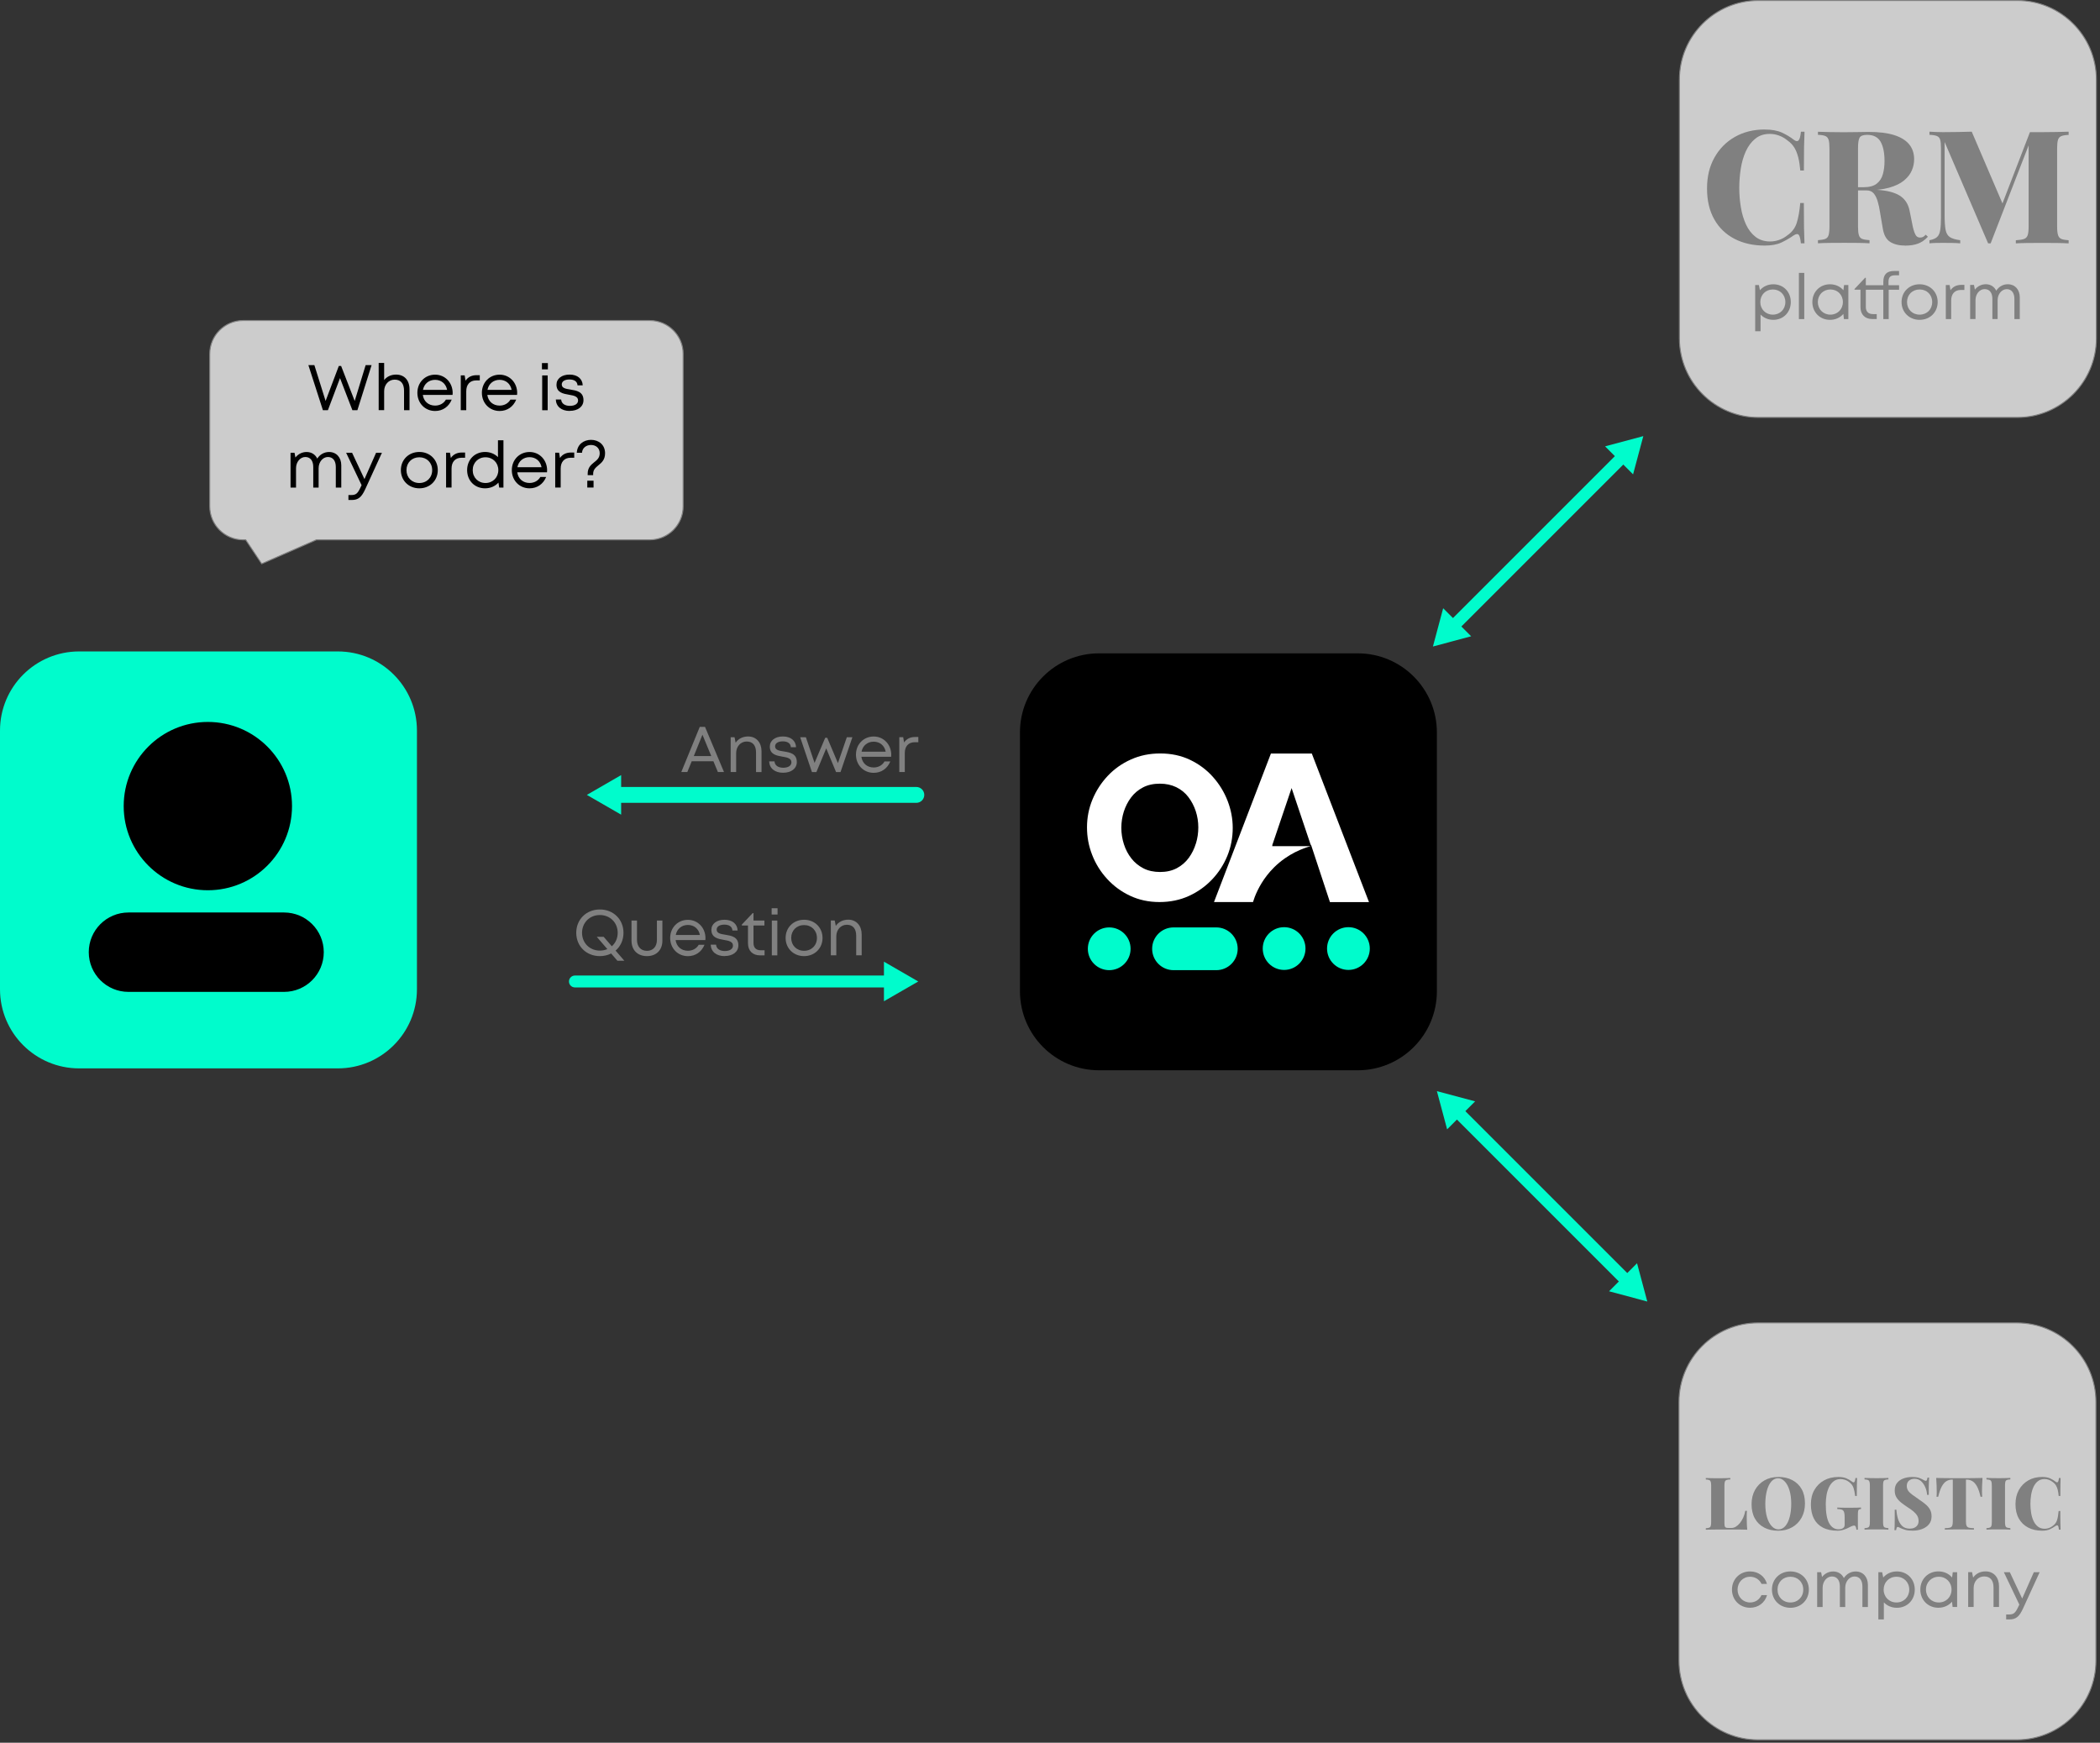 <svg width="529" height="439" viewBox="0 0 529 439" fill="none" xmlns="http://www.w3.org/2000/svg">
<rect x="0" y="0" width="529" height="439" fill="#333333" stroke="none"/>
<g clip-path="url(#clip0_181_273)">
<path d="M342.03 164.58H276.86C265.853 164.58 256.93 173.503 256.93 184.51V249.68C256.93 260.687 265.853 269.61 276.86 269.61H342.03C353.037 269.61 361.96 260.687 361.96 249.68V184.51C361.96 173.503 353.037 164.58 342.03 164.58Z" fill="black"/>
<path d="M284.8 239.005C284.8 236.031 282.389 233.62 279.415 233.62C276.441 233.62 274.03 236.031 274.03 239.005C274.03 241.979 276.441 244.39 279.415 244.39C282.389 244.39 284.8 241.979 284.8 239.005Z" fill="#00FCCC"/>
<path d="M328.86 238.945C328.86 235.971 326.449 233.56 323.475 233.56C320.501 233.56 318.09 235.971 318.09 238.945C318.09 241.919 320.501 244.33 323.475 244.33C326.449 244.33 328.86 241.919 328.86 238.945Z" fill="#00FCCC"/>
<path d="M345.06 238.945C345.06 235.971 342.649 233.56 339.675 233.56C336.701 233.56 334.29 235.971 334.29 238.945C334.29 241.919 336.701 244.33 339.675 244.33C342.649 244.33 345.06 241.919 345.06 238.945Z" fill="#00FCCC"/>
<path d="M306.39 233.62H295.62C292.643 233.62 290.23 236.031 290.23 239.005C290.23 241.979 292.643 244.39 295.62 244.39H306.39C309.367 244.39 311.78 241.979 311.78 239.005C311.78 236.031 309.367 233.62 306.39 233.62Z" fill="#00FCCC"/>
<path d="M309.24 201.74C308.37 199.5 307.13 197.48 305.52 195.68C303.91 193.88 301.98 192.45 299.75 191.39C297.51 190.33 295.03 189.8 292.29 189.8C289.55 189.8 287.16 190.3 284.9 191.31C282.65 192.31 280.7 193.69 279.05 195.44C277.4 197.19 276.12 199.18 275.2 201.39C274.28 203.61 273.82 205.95 273.82 208.41C273.82 210.87 274.25 213.12 275.12 215.35C275.99 217.59 277.24 219.6 278.87 221.38C280.5 223.17 282.43 224.59 284.66 225.64C286.9 226.7 289.37 227.23 292.07 227.23C294.77 227.23 297.24 226.72 299.48 225.7C301.72 224.68 303.66 223.29 305.33 221.54C306.99 219.79 308.27 217.8 309.18 215.58C310.08 213.36 310.53 211.02 310.53 208.56C310.53 206.24 310.1 203.96 309.23 201.72L309.24 201.74ZM301.25 212.48C300.85 213.8 300.26 215 299.46 216.1C298.66 217.19 297.65 218.06 296.45 218.7C295.23 219.34 293.83 219.66 292.24 219.66C290.65 219.66 289.2 219.35 288 218.72C286.81 218.1 285.8 217.27 284.99 216.23C284.17 215.19 283.55 214 283.12 212.67C282.69 211.34 282.47 209.96 282.47 208.54C282.47 207.12 282.68 205.76 283.09 204.46C283.51 203.16 284.11 201.97 284.91 200.9C285.71 199.83 286.72 198.98 287.93 198.35C289.14 197.72 290.56 197.41 292.19 197.41C293.71 197.41 295.09 197.71 296.3 198.29C297.51 198.88 298.53 199.7 299.34 200.76C300.15 201.82 300.78 203.01 301.21 204.32C301.64 205.63 301.86 207 301.86 208.42C301.86 209.84 301.66 211.16 301.26 212.48H301.25Z" fill="white"/>
<path d="M330.17 212.82H330.13L330.18 212.96H330.22L330.17 212.82Z" fill="white"/>
<path d="M344.86 227.24H335.02L332.59 219.89L330.26 212.82H330.17L325.36 198.52L320.47 212.96H320.53L320.47 213.15H330.17C328.33 213.66 324.5 214.99 320.97 218.47C318.27 221.14 316.84 223.99 316.08 225.94L316.06 225.99L315.64 227.23H305.81L320.15 189.82H330.45L344.85 227.23L344.86 227.24Z" fill="white"/>
<path d="M508.16 0.12H442.99C431.983 0.12 423.06 9.043 423.06 20.05V85.22C423.06 96.227 431.983 105.15 442.99 105.15H508.16C519.167 105.15 528.09 96.227 528.09 85.22V20.05C528.09 9.043 519.167 0.12 508.16 0.12Z" fill="#CCCCCC"/>
<path d="M508.16 105.28H442.98C431.92 105.28 422.93 96.28 422.93 85.23V20.05C422.93 8.99 431.93 0 442.98 0H508.16C519.22 0 528.21 9 528.21 20.05V85.23C528.21 96.29 519.21 105.28 508.16 105.28ZM442.98 0.25C432.06 0.25 423.18 9.13 423.18 20.05V85.23C423.18 96.15 432.06 105.03 442.98 105.03H508.16C519.08 105.03 527.96 96.15 527.96 85.23V20.05C527.96 9.13 519.08 0.25 508.16 0.25H442.98Z" fill="#808080"/>
<path d="M85.1 164.1H19.93C8.923 164.1 0 173.023 0 184.03V249.2C0 260.207 8.923 269.13 19.93 269.13H85.1C96.107 269.13 105.03 260.207 105.03 249.2V184.03C105.03 173.023 96.107 164.1 85.1 164.1Z" fill="#00FCCC"/>
<path d="M444.56 32.63C446.31 32.63 447.74 32.89 448.87 33.4C450 33.92 450.99 34.52 451.87 35.21C452.4 35.61 452.8 35.65 453.08 35.35C453.36 35.05 453.55 34.32 453.66 33.18H454.57C454.52 34.21 454.48 35.48 454.45 36.99C454.42 38.5 454.41 40.49 454.41 42.95H453.5C453.39 41.71 453.23 40.62 453 39.69C452.77 38.76 452.45 37.94 452.03 37.23C451.61 36.52 451 35.88 450.2 35.32C449.59 34.82 448.91 34.43 448.15 34.15C447.39 33.87 446.62 33.73 445.83 33.73C444.37 33.73 443.15 34.13 442.16 34.94C441.17 35.75 440.37 36.81 439.78 38.12C439.18 39.43 438.76 40.89 438.51 42.49C438.26 44.09 438.13 45.7 438.13 47.32C438.13 48.94 438.26 50.58 438.53 52.19C438.79 53.79 439.22 55.24 439.82 56.54C440.42 57.84 441.22 58.88 442.22 59.66C443.23 60.44 444.46 60.83 445.91 60.83C446.68 60.83 447.44 60.7 448.19 60.43C448.94 60.17 449.63 59.78 450.24 59.28C451.41 58.49 452.19 57.45 452.6 56.16C453.01 54.88 453.31 53.2 453.49 51.13H454.4C454.4 53.7 454.41 55.77 454.44 57.35C454.47 58.93 454.51 60.24 454.56 61.3H453.65C453.54 60.16 453.36 59.45 453.11 59.16C452.86 58.87 452.44 58.91 451.86 59.28C450.88 59.97 449.84 60.57 448.74 61.09C447.64 61.61 446.23 61.86 444.51 61.86C441.62 61.86 439.09 61.29 436.9 60.15C434.72 59.01 433.02 57.37 431.82 55.23C430.61 53.08 430.01 50.5 430.01 47.48C430.01 44.46 430.63 41.92 431.88 39.69C433.12 37.47 434.84 35.73 437.02 34.49C439.2 33.25 441.71 32.62 444.55 32.62L444.56 32.63Z" fill="#808080"/>
<path d="M457.95 33.19C458.66 33.22 459.62 33.24 460.81 33.27C462 33.3 463.19 33.31 464.39 33.31C465.69 33.31 466.94 33.3 468.14 33.27C469.34 33.24 470.2 33.23 470.7 33.23C473.3 33.23 475.43 33.49 477.12 34.02C478.8 34.55 480.07 35.32 480.91 36.34C481.76 37.36 482.18 38.62 482.18 40.13C482.18 41.08 481.99 42.02 481.6 42.93C481.22 43.84 480.57 44.68 479.65 45.45C478.74 46.22 477.48 46.83 475.88 47.28C474.28 47.73 472.26 47.95 469.82 47.95H466.01V47.16H469.43C470.89 47.16 471.99 46.86 472.75 46.27C473.51 45.68 474.02 44.88 474.3 43.89C474.58 42.9 474.72 41.79 474.72 40.57C474.72 38.48 474.39 36.86 473.73 35.7C473.07 34.55 471.94 33.97 470.35 33.97C469.37 33.97 468.74 34.2 468.46 34.64C468.18 35.09 468.04 36 468.04 37.38V57.08C468.04 58.03 468.11 58.75 468.26 59.23C468.41 59.71 468.68 60.02 469.09 60.18C469.5 60.34 470.12 60.44 470.94 60.5V61.29C470.2 61.24 469.25 61.2 468.1 61.19C466.95 61.18 465.79 61.17 464.62 61.17C463.27 61.17 462 61.17 460.81 61.19C459.62 61.2 458.67 61.24 457.95 61.29V60.5C458.77 60.45 459.39 60.34 459.8 60.18C460.21 60.02 460.49 59.7 460.63 59.23C460.77 58.76 460.85 58.04 460.85 57.08V37.38C460.85 36.4 460.78 35.68 460.63 35.21C460.48 34.75 460.21 34.43 459.8 34.26C459.39 34.09 458.77 33.99 457.95 33.96V33.17V33.19ZM465.85 47.29C466.88 47.32 467.82 47.37 468.67 47.45C469.52 47.53 470.28 47.6 470.95 47.67C471.62 47.74 472.21 47.78 472.72 47.81C475.34 47.97 477.29 48.47 478.58 49.3C479.87 50.13 480.68 51.37 481.02 53.01L481.85 57.14C482.09 58.15 482.34 58.85 482.6 59.26C482.86 59.67 483.24 59.86 483.71 59.84C484 59.84 484.25 59.78 484.46 59.66C484.67 59.54 484.88 59.36 485.09 59.12L485.65 59.64C484.88 60.46 484.05 61.04 483.15 61.37C482.25 61.7 481.2 61.87 480.01 61.87C478.45 61.87 477.17 61.57 476.18 60.96C475.19 60.35 474.56 59.23 474.29 57.58L473.61 53.61C473.45 52.53 473.25 51.56 472.99 50.71C472.74 49.86 472.4 49.19 471.98 48.7C471.56 48.21 470.96 47.96 470.19 47.96H465.9L465.82 47.29H465.85Z" fill="#808080"/>
<path d="M521.1 33.19V33.98C520.31 34.01 519.7 34.11 519.27 34.28C518.85 34.45 518.56 34.77 518.42 35.23C518.27 35.69 518.2 36.42 518.2 37.4V57.1C518.2 58.05 518.28 58.77 518.44 59.25C518.6 59.73 518.88 60.04 519.29 60.2C519.7 60.36 520.3 60.46 521.1 60.52V61.31C520.33 61.26 519.35 61.22 518.14 61.21C516.93 61.2 515.71 61.19 514.47 61.19C513.12 61.19 511.85 61.19 510.68 61.21C509.5 61.22 508.54 61.26 507.8 61.31V60.52C508.7 60.47 509.38 60.36 509.85 60.2C510.31 60.04 510.62 59.72 510.78 59.25C510.94 58.78 511.02 58.06 511.02 57.1V35.73L511.38 35.69L501.45 61.31H500.82L489.86 35.77V54.16C489.86 55.78 489.94 57.01 490.1 57.87C490.26 58.73 490.62 59.35 491.17 59.72C491.73 60.09 492.6 60.36 493.79 60.51V61.3C493.29 61.25 492.62 61.21 491.78 61.2C490.95 61.19 490.16 61.18 489.42 61.18C488.84 61.18 488.23 61.18 487.61 61.2C486.99 61.21 486.46 61.25 486.04 61.3V60.51C486.89 60.35 487.52 60.09 487.93 59.73C488.34 59.37 488.61 58.8 488.74 58.02C488.87 57.24 488.94 56.16 488.94 54.78V37.38C488.94 36.4 488.87 35.68 488.74 35.21C488.61 34.75 488.33 34.43 487.91 34.26C487.49 34.09 486.86 33.99 486.04 33.96V33.17C486.46 33.2 486.99 33.22 487.61 33.25C488.23 33.28 488.83 33.29 489.42 33.29C490.77 33.29 492.07 33.28 493.31 33.25C494.55 33.22 495.68 33.2 496.69 33.17L504.79 52.08L503.68 53.19L511.35 33.29H514.49C515.73 33.29 516.96 33.28 518.16 33.25C519.36 33.22 520.35 33.2 521.12 33.17L521.1 33.19Z" fill="#808080"/>
<path d="M451.11 76.09C451.11 78.64 449.26 80.57 446.7 80.57C445.41 80.57 444.28 80.07 443.49 79.23V83.44H442.14V71.8H443.07L443.34 73.11C444.13 72.18 445.32 71.61 446.7 71.61C449.26 71.61 451.11 73.52 451.11 76.09ZM449.74 76.09C449.74 74.27 448.41 72.92 446.59 72.92C444.77 72.92 443.43 74.28 443.43 76.09C443.43 77.9 444.77 79.26 446.59 79.26C448.41 79.26 449.74 77.91 449.74 76.09Z" fill="#808080"/>
<path d="M453.15 68.74H454.5V80.38H453.15V68.74Z" fill="#808080"/>
<path d="M465.61 71.8V80.38H464.49L464.35 79.08C463.56 80 462.38 80.57 460.98 80.57C458.44 80.57 456.54 78.65 456.54 76.09C456.54 73.53 458.44 71.61 460.98 71.61C462.38 71.61 463.57 72.18 464.36 73.11L464.53 71.8H465.6H465.61ZM464.23 76.09C464.23 74.27 462.9 72.92 461.08 72.92C459.26 72.92 457.92 74.28 457.92 76.09C457.92 77.9 459.27 79.26 461.08 79.26C462.89 79.26 464.23 77.91 464.23 76.09Z" fill="#808080"/>
<path d="M478.4 72.99H475.77V80.38H474.42V72.99H470.01V77.33C470.01 78.48 470.65 79.12 471.81 79.12H472.76V80.37H471.64C469.8 80.37 468.66 79.23 468.66 77.37V72.98H467.16V72.8L469.83 69.97H470.01V71.85H474.42V71C474.42 69.17 475.25 68.26 477.17 68.26H478.38V69.35H477.41C476.2 69.35 475.72 69.81 475.72 71.02V71.85H478.39V72.98L478.4 72.99Z" fill="#808080"/>
<path d="M479.01 76.09C479.01 73.5 480.96 71.61 483.56 71.61C486.16 71.61 488.11 73.52 488.11 76.09C488.11 78.66 486.16 80.57 483.56 80.57C480.96 80.57 479.01 78.66 479.01 76.09ZM486.73 76.09C486.73 74.25 485.4 72.92 483.56 72.92C481.72 72.92 480.39 74.25 480.39 76.09C480.39 77.93 481.72 79.26 483.56 79.26C485.4 79.26 486.73 77.93 486.73 76.09Z" fill="#808080"/>
<path d="M494.84 71.76V73.04H493.96C492.39 73.04 491.51 74.06 491.51 75.72V80.38H490.16V71.8H491.12L491.34 73.11C491.95 72.23 492.85 71.76 494.08 71.76H494.84Z" fill="#808080"/>
<path d="M508.79 74.89V80.38H507.44V75.31C507.44 73.77 506.72 72.84 505.5 72.84C504.28 72.84 503.21 74.05 503.21 75.62V80.37H501.89V75.3C501.89 73.75 501.18 72.83 499.93 72.83C498.68 72.83 497.64 74.04 497.64 75.61V80.36H496.29V71.78H497.26L497.48 72.96C498.14 72.11 499.14 71.6 500.23 71.6C501.45 71.6 502.39 72.23 502.86 73.23C503.5 72.22 504.58 71.6 505.77 71.6C507.59 71.6 508.79 72.96 508.79 74.88V74.89Z" fill="#808080"/>
<path d="M409.89 324.28C409.51 324.28 409.12 324.13 408.83 323.84L365.98 280.99C365.39 280.4 365.39 279.45 365.98 278.87C366.57 278.29 367.52 278.28 368.1 278.87L410.95 321.72C411.54 322.31 411.54 323.26 410.95 323.84C410.66 324.13 410.27 324.28 409.89 324.28Z" fill="#00FCCC"/>
<path d="M364.54 284.49L361.96 274.86L371.59 277.44L364.54 284.49Z" fill="#00FCCC"/>
<path d="M405.33 325.28L414.96 327.86L412.38 318.22L405.33 325.28Z" fill="#00FCCC"/>
<path d="M442.88 438.27H508.05C519.057 438.27 527.98 429.347 527.98 418.34V353.17C527.98 342.163 519.057 333.24 508.05 333.24H442.88C431.873 333.24 422.95 342.163 422.95 353.17V418.34C422.95 429.347 431.873 438.27 442.88 438.27Z" fill="#CCCCCC"/>
<path d="M508.05 438.39H442.87C431.81 438.39 422.82 429.39 422.82 418.34V353.16C422.82 342.1 431.82 333.11 442.87 333.11H508.05C519.11 333.11 528.1 342.11 528.1 353.16V418.34C528.1 429.4 519.1 438.39 508.05 438.39ZM442.87 333.36C431.95 333.36 423.07 342.24 423.07 353.16V418.34C423.07 429.26 431.95 438.14 442.87 438.14H508.05C518.97 438.14 527.85 429.26 527.85 418.34V353.16C527.85 342.24 518.97 333.36 508.05 333.36H442.87Z" fill="#808080"/>
<path d="M435.88 372.3V372.67C435.46 372.68 435.15 372.73 434.93 372.81C434.72 372.89 434.57 373.04 434.5 373.25C434.43 373.46 434.39 373.8 434.39 374.25V383.67C434.39 384.03 434.42 384.29 434.47 384.47C434.53 384.65 434.63 384.76 434.77 384.82C434.92 384.87 435.14 384.9 435.43 384.9H436.18C436.55 384.9 436.92 384.79 437.28 384.57C437.64 384.35 437.99 384.04 438.31 383.64C438.63 383.24 438.9 382.78 439.14 382.26C439.37 381.74 439.54 381.18 439.64 380.58H440.06C440.02 381.01 440.01 381.56 440.01 382.24C440.01 382.55 440.01 382.99 440.03 383.56C440.04 384.13 440.08 384.72 440.14 385.34C439.51 385.32 438.81 385.3 438.02 385.29C437.24 385.29 436.54 385.29 435.92 385.29H434.71C434.22 385.29 433.69 385.29 433.11 385.29C432.53 385.29 431.95 385.3 431.36 385.31C430.77 385.31 430.22 385.33 429.7 385.34V384.97C430.08 384.95 430.37 384.9 430.56 384.82C430.75 384.75 430.88 384.6 430.95 384.38C431.02 384.16 431.05 383.83 431.05 383.39V374.27C431.05 373.82 431.02 373.48 430.95 373.27C430.88 373.06 430.75 372.91 430.56 372.83C430.37 372.75 430.08 372.71 429.7 372.69V372.32C430.03 372.33 430.47 372.35 431.02 372.36C431.57 372.37 432.16 372.38 432.79 372.38C433.37 372.38 433.93 372.38 434.48 372.36C435.03 372.35 435.49 372.34 435.86 372.32L435.88 372.3Z" fill="#808080"/>
<path d="M447.96 372.05C449.3 372.05 450.47 372.31 451.48 372.84C452.49 373.37 453.28 374.12 453.84 375.11C454.4 376.1 454.68 377.3 454.68 378.71C454.68 380.12 454.39 381.29 453.82 382.32C453.25 383.35 452.46 384.15 451.44 384.73C450.42 385.31 449.26 385.6 447.94 385.6C446.62 385.6 445.43 385.34 444.42 384.81C443.41 384.28 442.62 383.52 442.07 382.53C441.51 381.54 441.23 380.34 441.23 378.94C441.23 377.54 441.52 376.36 442.09 375.33C442.67 374.3 443.46 373.5 444.47 372.92C445.48 372.34 446.64 372.06 447.96 372.06V372.05ZM447.89 372.38C447.24 372.38 446.68 372.66 446.2 373.21C445.72 373.76 445.35 374.52 445.09 375.49C444.83 376.46 444.69 377.58 444.69 378.86C444.69 380.14 444.84 381.29 445.13 382.25C445.42 383.21 445.83 383.95 446.34 384.48C446.85 385.01 447.41 385.26 448.02 385.26C448.67 385.26 449.24 384.98 449.72 384.43C450.2 383.88 450.58 383.11 450.83 382.14C451.09 381.16 451.22 380.05 451.22 378.78C451.22 377.51 451.07 376.33 450.77 375.38C450.47 374.42 450.07 373.68 449.56 373.16C449.06 372.64 448.5 372.38 447.89 372.38Z" fill="#808080"/>
<path d="M463.03 372.05C463.88 372.05 464.57 372.17 465.11 372.4C465.65 372.63 466.13 372.92 466.56 373.25C466.69 373.36 466.82 373.42 466.93 373.42C467.16 373.42 467.32 373.05 467.39 372.32H467.81C467.79 372.8 467.77 373.39 467.76 374.09C467.75 374.79 467.74 375.71 467.74 376.85H467.32C467.23 376.04 467.09 375.35 466.9 374.78C466.71 374.21 466.33 373.72 465.78 373.32C465.5 373.09 465.16 372.91 464.78 372.78C464.39 372.65 464.01 372.59 463.63 372.59C462.94 372.59 462.36 372.78 461.89 373.15C461.42 373.52 461.03 374.01 460.74 374.62C460.45 375.23 460.23 375.9 460.11 376.64C459.99 377.38 459.92 378.13 459.92 378.87C459.92 381.08 460.21 382.69 460.78 383.71C461.35 384.73 462.14 385.24 463.16 385.24C463.41 385.24 463.62 385.21 463.8 385.16C463.98 385.11 464.14 385.04 464.26 384.95C464.42 384.84 464.53 384.71 464.59 384.56C464.65 384.41 464.68 384.23 464.68 384.01V382.19C464.68 381.61 464.63 381.18 464.53 380.89C464.43 380.6 464.25 380.41 463.99 380.3C463.73 380.2 463.34 380.14 462.82 380.13V379.76C463.09 379.77 463.41 379.78 463.79 379.79C464.17 379.8 464.57 379.8 464.99 379.81C465.41 379.81 465.79 379.81 466.15 379.81C466.7 379.81 467.21 379.81 467.67 379.79C468.13 379.78 468.51 379.77 468.8 379.75V380.12C468.58 380.13 468.41 380.18 468.29 380.25C468.17 380.32 468.1 380.47 468.06 380.69C468.02 380.91 468.01 381.25 468.01 381.7V385.34H467.64C467.63 385.13 467.58 384.9 467.49 384.66C467.4 384.42 467.26 384.29 467.07 384.29C466.98 384.29 466.86 384.32 466.7 384.36C466.54 384.4 466.29 384.52 465.95 384.69C465.5 384.94 465.01 385.15 464.49 385.32C463.97 385.5 463.44 385.59 462.9 385.59C461.42 385.59 460.17 385.33 459.17 384.8C458.17 384.27 457.42 383.51 456.92 382.53C456.42 381.54 456.17 380.35 456.17 378.95C456.17 377.55 456.46 376.36 457.05 375.33C457.64 374.3 458.45 373.5 459.49 372.92C460.53 372.34 461.71 372.06 463.05 372.06L463.03 372.05Z" fill="#808080"/>
<path d="M475.7 372.3V372.67C475.32 372.68 475.03 372.73 474.83 372.81C474.63 372.89 474.5 373.04 474.44 373.25C474.38 373.46 474.35 373.8 474.35 374.25V383.37C474.35 383.81 474.38 384.14 474.45 384.36C474.52 384.58 474.65 384.73 474.84 384.8C475.03 384.87 475.31 384.92 475.7 384.95V385.32C475.36 385.3 474.92 385.28 474.38 385.27C473.84 385.26 473.31 385.27 472.77 385.27C472.14 385.27 471.56 385.27 471.01 385.27C470.46 385.27 470.02 385.29 469.68 385.32V384.95C470.06 384.93 470.35 384.88 470.54 384.8C470.73 384.73 470.86 384.58 470.93 384.36C471 384.14 471.03 383.81 471.03 383.37V374.25C471.03 373.8 471 373.46 470.93 373.25C470.86 373.04 470.73 372.89 470.54 372.81C470.35 372.73 470.06 372.69 469.68 372.67V372.3C470.02 372.31 470.47 372.33 471.01 372.34C471.55 372.35 472.14 372.36 472.77 372.36C473.31 372.36 473.85 372.36 474.38 372.34C474.91 372.33 475.35 372.32 475.7 372.3Z" fill="#808080"/>
<path d="M481.66 372.06C482.42 372.06 483.01 372.14 483.43 372.29C483.85 372.44 484.2 372.61 484.5 372.78C484.65 372.87 484.77 372.93 484.86 372.97C484.95 373.01 485.04 373.03 485.13 373.03C485.25 373.03 485.34 372.96 485.4 372.83C485.45 372.69 485.5 372.49 485.54 372.22H485.96C485.95 372.47 485.93 372.75 485.91 373.08C485.89 373.41 485.88 373.85 485.87 374.4C485.87 374.95 485.87 375.67 485.87 376.56H485.45C485.4 375.9 485.25 375.26 484.99 374.65C484.73 374.04 484.38 373.53 483.93 373.12C483.48 372.72 482.93 372.51 482.28 372.51C481.72 372.51 481.25 372.67 480.88 372.98C480.51 373.29 480.33 373.74 480.33 374.31C480.33 374.78 480.45 375.18 480.68 375.52C480.91 375.86 481.27 376.2 481.74 376.54C482.21 376.88 482.81 377.31 483.53 377.81C484.11 378.19 484.62 378.57 485.07 378.95C485.52 379.33 485.89 379.76 486.16 380.24C486.43 380.72 486.57 381.29 486.57 381.97C486.57 382.78 486.35 383.45 485.91 383.98C485.47 384.51 484.89 384.91 484.16 385.18C483.43 385.45 482.65 385.58 481.79 385.58C480.99 385.58 480.36 385.51 479.89 385.36C479.42 385.21 479.02 385.06 478.68 384.9C478.41 384.73 478.2 384.64 478.05 384.64C477.93 384.64 477.84 384.71 477.78 384.84C477.73 384.98 477.68 385.18 477.64 385.45H477.22C477.24 385.14 477.26 384.78 477.27 384.37C477.27 383.96 477.28 383.43 477.29 382.78C477.29 382.13 477.29 381.3 477.29 380.3H477.71C477.76 381.13 477.9 381.91 478.12 382.64C478.35 383.36 478.7 383.95 479.17 384.4C479.64 384.85 480.27 385.07 481.06 385.07C481.5 385.07 481.89 385 482.22 384.85C482.55 384.7 482.81 384.49 483.01 384.2C483.21 383.91 483.3 383.56 483.3 383.14C483.3 382.63 483.18 382.18 482.95 381.8C482.72 381.42 482.4 381.06 481.99 380.72C481.59 380.38 481.11 380.04 480.57 379.7C479.99 379.32 479.45 378.93 478.95 378.54C478.45 378.15 478.05 377.71 477.74 377.22C477.43 376.73 477.29 376.15 477.29 375.46C477.29 374.68 477.49 374.03 477.9 373.53C478.31 373.03 478.84 372.66 479.51 372.42C480.18 372.18 480.89 372.06 481.63 372.06H481.66Z" fill="#808080"/>
<path d="M499.4 372.3C499.35 372.97 499.32 373.63 499.3 374.25C499.28 374.87 499.27 375.35 499.27 375.68C499.27 375.95 499.27 376.2 499.29 376.43C499.3 376.66 499.31 376.87 499.33 377.04H498.91C498.66 375.95 498.37 375.09 498.03 374.46C497.69 373.83 497.3 373.38 496.86 373.12C496.42 372.86 495.96 372.72 495.45 372.72H495.23V383.22C495.23 383.72 495.28 384.1 495.39 384.34C495.49 384.59 495.69 384.75 495.98 384.83C496.27 384.91 496.69 384.95 497.24 384.95V385.32C496.84 385.31 496.29 385.3 495.61 385.28C494.93 385.27 494.22 385.26 493.49 385.26C492.76 385.26 492.09 385.26 491.45 385.28C490.81 385.29 490.3 385.31 489.91 385.32V384.95C490.46 384.95 490.88 384.91 491.18 384.83C491.47 384.75 491.67 384.59 491.77 384.34C491.87 384.09 491.92 383.72 491.92 383.22V372.72H491.72C491.2 372.72 490.73 372.85 490.3 373.12C489.87 373.38 489.48 373.83 489.14 374.45C488.8 375.08 488.5 375.94 488.24 377.04H487.82C487.84 376.87 487.86 376.67 487.87 376.43C487.87 376.2 487.87 375.95 487.87 375.68C487.87 375.35 487.87 374.87 487.84 374.25C487.81 373.63 487.79 372.97 487.74 372.3C488.32 372.31 488.95 372.33 489.64 372.34C490.33 372.35 491.02 372.36 491.71 372.36H495.47C496.16 372.36 496.85 372.36 497.54 372.34C498.23 372.33 498.85 372.32 499.42 372.3H499.4Z" fill="#808080"/>
<path d="M506.42 372.3V372.67C506.04 372.68 505.75 372.73 505.55 372.81C505.35 372.89 505.22 373.04 505.16 373.25C505.1 373.46 505.07 373.8 505.07 374.25V383.37C505.07 383.81 505.1 384.14 505.17 384.36C505.24 384.58 505.37 384.73 505.56 384.8C505.75 384.87 506.03 384.92 506.42 384.95V385.32C506.08 385.3 505.64 385.28 505.1 385.27C504.56 385.26 504.03 385.27 503.49 385.27C502.86 385.27 502.28 385.27 501.73 385.27C501.18 385.27 500.74 385.29 500.4 385.32V384.95C500.78 384.93 501.07 384.88 501.26 384.8C501.45 384.73 501.58 384.58 501.65 384.36C501.72 384.14 501.75 383.81 501.75 383.37V374.25C501.75 373.8 501.72 373.46 501.65 373.25C501.58 373.04 501.45 372.89 501.26 372.81C501.07 372.73 500.78 372.69 500.4 372.67V372.3C500.74 372.31 501.19 372.33 501.73 372.34C502.27 372.35 502.86 372.36 503.49 372.36C504.03 372.36 504.57 372.36 505.1 372.34C505.63 372.33 506.07 372.32 506.42 372.3Z" fill="#808080"/>
<path d="M514.44 372.05C515.25 372.05 515.91 372.17 516.44 372.41C516.97 372.65 517.42 372.93 517.83 373.25C518.08 373.43 518.26 373.46 518.39 373.31C518.52 373.16 518.61 372.83 518.66 372.31H519.08C519.06 372.79 519.04 373.38 519.03 374.08C519.02 374.78 519.01 375.7 519.01 376.84H518.59C518.54 376.26 518.47 375.76 518.36 375.33C518.26 374.9 518.11 374.52 517.91 374.19C517.71 373.86 517.43 373.56 517.06 373.31C516.78 373.08 516.46 372.9 516.11 372.77C515.76 372.64 515.4 372.58 515.03 372.58C514.36 372.58 513.79 372.77 513.33 373.14C512.87 373.51 512.5 374 512.23 374.61C511.95 375.22 511.76 375.89 511.64 376.63C511.52 377.37 511.47 378.12 511.47 378.86C511.47 379.6 511.53 380.37 511.65 381.11C511.77 381.85 511.97 382.52 512.25 383.12C512.53 383.72 512.9 384.2 513.36 384.56C513.83 384.92 514.4 385.1 515.07 385.1C515.43 385.1 515.78 385.04 516.13 384.92C516.48 384.8 516.8 384.62 517.08 384.39C517.62 384.02 517.98 383.54 518.17 382.95C518.36 382.36 518.5 381.58 518.58 380.62H519C519 381.81 519 382.77 519.02 383.5C519.03 384.23 519.05 384.84 519.07 385.33H518.65C518.6 384.8 518.52 384.47 518.4 384.34C518.28 384.21 518.09 384.22 517.82 384.39C517.37 384.71 516.88 384.99 516.38 385.23C515.87 385.47 515.22 385.59 514.42 385.59C513.08 385.59 511.91 385.33 510.9 384.8C509.89 384.27 509.1 383.51 508.55 382.52C507.99 381.53 507.71 380.33 507.71 378.93C507.71 377.53 508 376.35 508.57 375.32C509.15 374.29 509.94 373.49 510.95 372.91C511.96 372.33 513.12 372.05 514.44 372.05Z" fill="#808080"/>
<path d="M436.29 400.43C436.29 397.82 438.25 395.85 440.85 395.85C442.94 395.85 444.58 397.1 445.11 399H443.74C443.22 397.88 442.14 397.19 440.85 397.19C439.05 397.19 437.7 398.6 437.7 400.43C437.7 402.26 439.06 403.67 440.85 403.67C442.14 403.67 443.2 402.98 443.73 401.81H445.13C444.59 403.74 442.92 405 440.85 405C438.26 405 436.29 403.04 436.29 400.42V400.43Z" fill="#808080"/>
<path d="M446.36 400.43C446.36 397.79 448.35 395.85 451.01 395.85C453.67 395.85 455.66 397.8 455.66 400.43C455.66 403.06 453.67 405.01 451.01 405.01C448.35 405.01 446.36 403.06 446.36 400.43ZM454.25 400.43C454.25 398.55 452.89 397.19 451.01 397.19C449.13 397.19 447.77 398.55 447.77 400.43C447.77 402.31 449.13 403.67 451.01 403.67C452.89 403.67 454.25 402.31 454.25 400.43Z" fill="#808080"/>
<path d="M470.53 399.21V404.82H469.15V399.64C469.15 398.06 468.42 397.12 467.16 397.12C465.9 397.12 464.82 398.35 464.82 399.96V404.82H463.47V399.64C463.47 398.06 462.74 397.12 461.47 397.12C460.2 397.12 459.13 398.35 459.13 399.96V404.82H457.75V396.05H458.75L458.98 397.25C459.65 396.38 460.68 395.86 461.79 395.86C463.03 395.86 463.99 396.5 464.48 397.52C465.13 396.49 466.24 395.86 467.45 395.86C469.31 395.86 470.53 397.25 470.53 399.21Z" fill="#808080"/>
<path d="M482.34 400.43C482.34 403.04 480.45 405.01 477.83 405.01C476.51 405.01 475.36 404.5 474.55 403.64V407.94H473.17V396.04H474.12L474.4 397.38C475.21 396.43 476.43 395.85 477.83 395.85C480.44 395.85 482.34 397.8 482.34 400.43ZM480.95 400.43C480.95 398.57 479.59 397.19 477.73 397.19C475.87 397.19 474.5 398.58 474.5 400.43C474.5 402.28 475.88 403.67 477.73 403.67C479.58 403.67 480.95 402.29 480.95 400.43Z" fill="#808080"/>
<path d="M493.01 396.04V404.81H491.87L491.72 403.48C490.91 404.42 489.7 405 488.28 405C485.69 405 483.74 403.04 483.74 400.42C483.74 397.8 485.69 395.84 488.28 395.84C489.71 395.84 490.93 396.42 491.74 397.38L491.91 396.04H493.01ZM491.6 400.43C491.6 398.57 490.24 397.19 488.39 397.19C486.54 397.19 485.16 398.58 485.16 400.43C485.16 402.28 486.54 403.67 488.39 403.67C490.24 403.67 491.6 402.29 491.6 400.43Z" fill="#808080"/>
<path d="M503.56 399.56V404.81H502.18V399.88C502.18 398.1 501.35 397.11 499.82 397.11C498.29 397.11 497.17 398.38 497.17 400.02V404.8H495.79V396.03H496.77L497.04 397.41C497.7 396.43 498.82 395.84 500.18 395.84C502.26 395.84 503.56 397.4 503.56 399.55V399.56Z" fill="#808080"/>
<path d="M513.8 396.04L509.62 405.17C508.67 407.25 507.84 407.94 506.19 407.94H505.36V406.69H506.07C507.24 406.69 507.66 406.33 508.36 404.87L508.68 404.21L504.78 396.04H506.28L509.4 402.68L512.33 396.04H513.8Z" fill="#808080"/>
<path d="M155.52 242.01L153.95 240.19C153.12 240.61 152.16 240.85 151.11 240.85C147.67 240.85 145.16 238.33 145.16 234.98C145.16 231.63 147.67 229.1 151.11 229.1C154.55 229.1 157.06 231.62 157.06 234.98C157.06 236.82 156.31 238.4 155.07 239.46L157.27 242.01H155.53H155.52ZM152.99 239.08L150.33 235.99H152.07L154.12 238.37C155.04 237.56 155.6 236.37 155.6 234.98C155.6 232.42 153.69 230.5 151.11 230.5C148.53 230.5 146.62 232.43 146.62 234.98C146.62 237.53 148.53 239.46 151.11 239.46C151.79 239.46 152.43 239.33 152.99 239.08Z" fill="#808080"/>
<path d="M159.08 236.96V231.89H160.46V236.74C160.46 238.46 161.42 239.52 162.97 239.52C164.52 239.52 165.48 238.45 165.48 236.74V231.89H166.86V236.96C166.86 239.31 165.35 240.85 162.97 240.85C160.59 240.85 159.08 239.31 159.08 236.96Z" fill="#808080"/>
<path d="M177.66 236.81H170.19C170.41 238.43 171.62 239.5 173.28 239.5C174.49 239.5 175.47 238.93 176.01 237.99H177.47C176.73 239.8 175.19 240.86 173.29 240.86C170.75 240.86 168.82 238.9 168.82 236.28C168.82 233.66 170.75 231.71 173.29 231.71C175.83 231.71 177.71 233.76 177.71 236.32C177.71 236.49 177.7 236.65 177.68 236.82L177.66 236.81ZM170.22 235.53H176.31C176.01 233.97 174.83 233 173.28 233C171.73 233 170.51 234 170.23 235.53H170.22Z" fill="#808080"/>
<path d="M182.53 240.85C180.45 240.85 179.1 239.73 179.03 237.97H180.38C180.45 239.01 181.35 239.57 182.58 239.57C183.81 239.57 184.64 239.06 184.64 238.2C184.64 237.18 183.56 236.97 182.37 236.77C180.87 236.51 179.2 236.21 179.2 234.23C179.2 232.72 180.52 231.69 182.5 231.69C184.48 231.69 185.75 232.75 185.81 234.4H184.5C184.45 233.45 183.7 232.92 182.47 232.92C181.24 232.92 180.53 233.42 180.53 234.18C180.53 235.11 181.54 235.28 182.71 235.46C184.22 235.71 186 235.98 186 238.13C186 239.77 184.61 240.83 182.53 240.83V240.85Z" fill="#808080"/>
<path d="M192.6 239.38V240.66H191.46C189.58 240.66 188.42 239.5 188.42 237.6V233.14H186.88V232.89L189.59 230.03H189.81V231.89H192.56V233.14H189.81V237.55C189.81 238.73 190.46 239.38 191.65 239.38H192.61H192.6Z" fill="#808080"/>
<path d="M194.38 228.79H195.87V230.37H194.38V228.79ZM194.43 231.89H195.81V240.66H194.43V231.89Z" fill="#808080"/>
<path d="M197.9 236.27C197.9 233.63 199.89 231.69 202.55 231.69C205.21 231.69 207.2 233.64 207.2 236.27C207.2 238.9 205.21 240.85 202.55 240.85C199.89 240.85 197.9 238.9 197.9 236.27ZM205.79 236.27C205.79 234.39 204.43 233.03 202.55 233.03C200.67 233.03 199.31 234.39 199.31 236.27C199.31 238.15 200.67 239.51 202.55 239.51C204.43 239.51 205.79 238.15 205.79 236.27Z" fill="#808080"/>
<path d="M217.06 235.4V240.65H215.68V235.72C215.68 233.94 214.85 232.95 213.32 232.95C211.79 232.95 210.67 234.22 210.67 235.86V240.64H209.29V231.87H210.27L210.54 233.24C211.2 232.26 212.32 231.67 213.68 231.67C215.76 231.67 217.06 233.23 217.06 235.38V235.4Z" fill="#808080"/>
<path d="M179.71 191.76H174.25L173.14 194.48H171.62L176.27 183.11H177.6L182.38 194.48H180.84L179.71 191.76ZM174.78 190.46H179.17L176.95 185.08L174.77 190.46H174.78Z" fill="#808080"/>
<path d="M191.83 189.24V194.49H190.45V189.56C190.45 187.78 189.62 186.79 188.09 186.79C186.56 186.79 185.44 188.06 185.44 189.7V194.48H184.06V185.71H185.04L185.31 187.09C185.97 186.11 187.09 185.52 188.45 185.52C190.53 185.52 191.83 187.08 191.83 189.23V189.24Z" fill="#808080"/>
<path d="M193.75 191.8H195.1C195.17 192.84 196.07 193.4 197.3 193.4C198.53 193.4 199.36 192.89 199.36 192.03C199.36 191.01 198.28 190.8 197.09 190.6C195.59 190.34 193.92 190.04 193.92 188.06C193.92 186.55 195.24 185.52 197.22 185.52C199.2 185.52 200.47 186.58 200.53 188.23H199.22C199.17 187.28 198.42 186.75 197.19 186.75C195.96 186.75 195.25 187.25 195.25 188.01C195.25 188.94 196.26 189.11 197.43 189.29C198.94 189.53 200.72 189.81 200.72 191.96C200.72 193.6 199.33 194.66 197.25 194.66C195.17 194.66 193.82 193.54 193.75 191.78V191.8Z" fill="#808080"/>
<path d="M214.72 185.72L211.73 194.49H210.61L208.13 188.52L205.65 194.49H204.53L201.57 185.72H203.01L205.19 192.18L207.88 185.85H208.38L211.08 192.23L213.32 185.71H214.72V185.72Z" fill="#808080"/>
<path d="M224.46 190.64H216.99C217.21 192.26 218.42 193.33 220.08 193.33C221.29 193.33 222.27 192.76 222.81 191.81H224.27C223.53 193.62 221.99 194.68 220.09 194.68C217.55 194.68 215.62 192.72 215.62 190.1C215.62 187.48 217.55 185.53 220.09 185.53C222.63 185.53 224.51 187.58 224.51 190.14C224.51 190.31 224.5 190.47 224.48 190.64H224.46ZM217.02 189.36H223.11C222.81 187.8 221.63 186.83 220.08 186.83C218.53 186.83 217.31 187.83 217.03 189.36H217.02Z" fill="#808080"/>
<path d="M231.33 185.67V186.97H230.43C228.83 186.97 227.92 188.01 227.92 189.71V194.47H226.54V185.7H227.52L227.74 187.03C228.36 186.13 229.28 185.65 230.54 185.65H231.32L231.33 185.67Z" fill="#808080"/>
<path d="M366.04 159.28C365.66 159.28 365.27 159.13 364.98 158.84C364.39 158.25 364.39 157.3 364.98 156.72L407.83 113.87C408.42 113.28 409.37 113.28 409.95 113.87C410.53 114.46 410.54 115.41 409.95 115.99L367.1 158.84C366.81 159.13 366.42 159.28 366.04 159.28Z" fill="#00FCCC"/>
<path d="M370.59 160.28L360.96 162.86L363.54 153.22L370.59 160.28Z" fill="#00FCCC"/>
<path d="M411.38 119.49L413.96 109.86L404.33 112.44L411.38 119.49Z" fill="#00FCCC"/>
<path d="M230.83 202.24H155.01C153.91 202.24 153.01 201.34 153.01 200.24C153.01 199.14 153.91 198.24 155.01 198.24H230.83C231.93 198.24 232.83 199.14 232.83 200.24C232.83 201.34 231.93 202.24 230.83 202.24Z" fill="#00FCCC"/>
<path d="M156.47 195.25L147.83 200.24L156.47 205.22V195.25Z" fill="#00FCCC"/>
<path d="M224.13 248.74H144.83C144 248.74 143.33 248.07 143.33 247.24C143.33 246.41 144 245.74 144.83 245.74H224.13C224.96 245.74 225.63 246.41 225.63 247.24C225.63 248.07 224.96 248.74 224.13 248.74Z" fill="#00FCCC"/>
<path d="M222.67 252.22L231.31 247.24L222.67 242.25V252.22Z" fill="#00FCCC"/>
<path d="M52.36 224.26C64.068 224.26 73.56 214.768 73.56 203.06C73.56 191.351 64.068 181.86 52.36 181.86C40.651 181.86 31.16 191.351 31.16 203.06C31.16 214.768 40.651 224.26 52.36 224.26Z" fill="black"/>
<path d="M71.56 229.86H32.36C26.837 229.86 22.36 234.337 22.36 239.86C22.36 245.383 26.837 249.86 32.36 249.86H71.56C77.083 249.86 81.56 245.383 81.56 239.86C81.56 234.337 77.083 229.86 71.56 229.86Z" fill="black"/>
<path d="M61.9 135.98H61.26C56.62 135.98 52.84 132.2 52.84 127.56V89.14C52.84 84.5 56.62 80.72 61.26 80.72H163.68C168.32 80.72 172.1 84.5 172.1 89.14V127.56C172.1 132.2 168.32 135.98 163.68 135.98H79.68L65.92 142.01L61.9 135.98Z" fill="#CCCCCC"/>
<path d="M163.67 80.86C168.23 80.86 171.96 84.59 171.96 89.15V127.57C171.96 132.13 168.23 135.86 163.67 135.86H79.67L65.96 141.86L61.96 135.86H61.25C56.69 135.86 52.96 132.13 52.96 127.57V89.15C52.96 84.59 56.69 80.86 61.25 80.86H163.67ZM163.67 80.61H61.25C56.54 80.61 52.71 84.44 52.71 89.15V127.57C52.71 132.28 56.54 136.11 61.25 136.11H61.83L65.76 142L65.88 142.17L66.07 142.09L79.73 136.11H163.68C168.39 136.11 172.22 132.28 172.22 127.57V89.15C172.22 84.44 168.39 80.61 163.68 80.61H163.67Z" fill="#808080"/>
<path d="M93.61 91.97L90.03 103.33H88.77L85.65 95.25L82.6 103.33H81.34L77.68 91.97H79.19L82.02 101L85.35 92.19H85.93L89.35 101.01L92.11 91.97H93.61Z" fill="black"/>
<path d="M103.16 98.08V103.33H101.78V98.4C101.78 96.62 100.95 95.63 99.42 95.63C97.89 95.63 96.77 96.9 96.77 98.54V103.32H95.39V91.42H96.77V95.74C97.44 94.87 98.51 94.36 99.78 94.36C101.86 94.36 103.16 95.79 103.16 98.07V98.08Z" fill="black"/>
<path d="M113.98 99.48H106.51C106.73 101.1 107.94 102.17 109.6 102.17C110.81 102.17 111.79 101.6 112.33 100.66H113.79C113.05 102.47 111.51 103.53 109.61 103.53C107.07 103.53 105.14 101.57 105.14 98.95C105.14 96.33 107.07 94.38 109.61 94.38C112.15 94.38 114.03 96.43 114.03 98.99C114.03 99.16 114.02 99.32 114 99.49L113.98 99.48ZM106.54 98.21H112.63C112.33 96.65 111.15 95.68 109.6 95.68C108.05 95.68 106.83 96.68 106.55 98.21H106.54Z" fill="black"/>
<path d="M120.86 94.52V95.83H119.96C118.36 95.83 117.45 96.87 117.45 98.57V103.33H116.07V94.56H117.05L117.27 95.89C117.89 94.99 118.81 94.51 120.07 94.51H120.85L120.86 94.52Z" fill="black"/>
<path d="M130.23 99.48H122.76C122.98 101.1 124.19 102.17 125.85 102.17C127.06 102.17 128.04 101.6 128.58 100.66H130.04C129.3 102.47 127.76 103.53 125.86 103.53C123.32 103.53 121.39 101.57 121.39 98.95C121.39 96.33 123.32 94.38 125.86 94.38C128.4 94.38 130.28 96.43 130.28 98.99C130.28 99.16 130.27 99.32 130.25 99.49L130.23 99.48ZM122.79 98.21H128.88C128.58 96.65 127.4 95.68 125.85 95.68C124.3 95.68 123.08 96.68 122.8 98.21H122.79Z" fill="black"/>
<path d="M136.52 91.46H138.01V93.04H136.52V91.46ZM136.58 94.57H137.96V103.34H136.58V94.57Z" fill="black"/>
<path d="M143.51 103.52C141.43 103.52 140.08 102.4 140.01 100.64H141.36C141.43 101.68 142.33 102.24 143.56 102.24C144.79 102.24 145.62 101.73 145.62 100.87C145.62 99.85 144.54 99.64 143.35 99.44C141.85 99.18 140.18 98.88 140.18 96.9C140.18 95.39 141.5 94.36 143.48 94.36C145.46 94.36 146.73 95.42 146.79 97.07H145.48C145.43 96.12 144.68 95.59 143.45 95.59C142.22 95.59 141.51 96.09 141.51 96.85C141.51 97.78 142.52 97.95 143.69 98.13C145.2 98.38 146.98 98.65 146.98 100.8C146.98 102.44 145.59 103.5 143.51 103.5V103.52Z" fill="black"/>
<path d="M85.97 117.21V122.82H84.59V117.64C84.59 116.06 83.86 115.12 82.6 115.12C81.34 115.12 80.26 116.35 80.26 117.96V122.82H78.91V117.64C78.91 116.06 78.18 115.12 76.91 115.12C75.64 115.12 74.57 116.35 74.57 117.96V122.82H73.19V114.05H74.19L74.42 115.25C75.09 114.38 76.12 113.86 77.23 113.86C78.47 113.86 79.43 114.5 79.92 115.52C80.57 114.49 81.68 113.86 82.89 113.86C84.75 113.86 85.97 115.25 85.97 117.21Z" fill="black"/>
<path d="M96.21 114.05L92.03 123.18C91.08 125.26 90.25 125.95 88.6 125.95H87.77V124.7H88.48C89.65 124.7 90.07 124.34 90.77 122.88L91.09 122.22L87.19 114.05H88.69L91.81 120.69L94.74 114.05H96.21Z" fill="black"/>
<path d="M100.98 118.43C100.98 115.79 102.97 113.85 105.63 113.85C108.29 113.85 110.28 115.8 110.28 118.43C110.28 121.06 108.29 123.01 105.63 123.01C102.97 123.01 100.98 121.06 100.98 118.43ZM108.87 118.43C108.87 116.55 107.51 115.19 105.63 115.19C103.75 115.19 102.39 116.55 102.39 118.43C102.39 120.31 103.75 121.67 105.63 121.67C107.51 121.67 108.87 120.31 108.87 118.43Z" fill="black"/>
<path d="M117.16 114V115.31H116.26C114.66 115.31 113.75 116.35 113.75 118.05V122.81H112.37V114.04H113.35L113.57 115.37C114.19 114.47 115.11 113.99 116.37 113.99H117.15L117.16 114Z" fill="black"/>
<path d="M126.82 110.92V122.82H125.75L125.56 121.57C124.75 122.47 123.56 123.01 122.19 123.01C119.55 123.01 117.67 121.05 117.67 118.43C117.67 115.81 119.56 113.85 122.19 113.85C123.49 113.85 124.63 114.34 125.44 115.15V110.91H126.82V110.92ZM125.53 118.43C125.53 116.58 124.16 115.19 122.3 115.19C120.44 115.19 119.08 116.57 119.08 118.43C119.08 120.29 120.44 121.67 122.3 121.67C124.16 121.67 125.53 120.26 125.53 118.43Z" fill="black"/>
<path d="M137.77 118.97H130.3C130.52 120.59 131.73 121.66 133.39 121.66C134.6 121.66 135.58 121.09 136.12 120.15H137.58C136.84 121.96 135.3 123.01 133.4 123.01C130.86 123.01 128.93 121.05 128.93 118.43C128.93 115.81 130.86 113.86 133.4 113.86C135.94 113.86 137.82 115.91 137.82 118.47C137.82 118.64 137.81 118.8 137.79 118.97H137.77ZM130.33 117.69H136.42C136.12 116.13 134.94 115.16 133.39 115.16C131.84 115.16 130.62 116.16 130.34 117.69H130.33Z" fill="black"/>
<path d="M144.65 114V115.31H143.75C142.15 115.31 141.24 116.35 141.24 118.05V122.81H139.86V114.04H140.84L141.06 115.37C141.68 114.47 142.6 113.99 143.86 113.99H144.64L144.65 114Z" fill="black"/>
<path d="M148.04 119.34C148.04 117.77 148.88 117.1 149.66 116.46C150.39 115.89 151.07 115.33 151.07 114.17C151.07 112.91 150.15 112.09 148.88 112.09C147.68 112.09 146.68 112.83 146.61 114.05H145.3C145.39 111.96 147.03 110.8 148.88 110.8C150.84 110.8 152.42 112.06 152.42 114.17C152.42 115.83 151.55 116.55 150.75 117.2C150.06 117.78 149.42 118.3 149.42 119.34V119.7H148.04V119.34ZM147.94 121.09H149.52V122.81H147.94V121.09Z" fill="black"/>
</g>
<defs>
<clipPath id="clip0_181_273">
<rect width="528.22" height="438.39" fill="white"/>
</clipPath>
</defs>
</svg>
